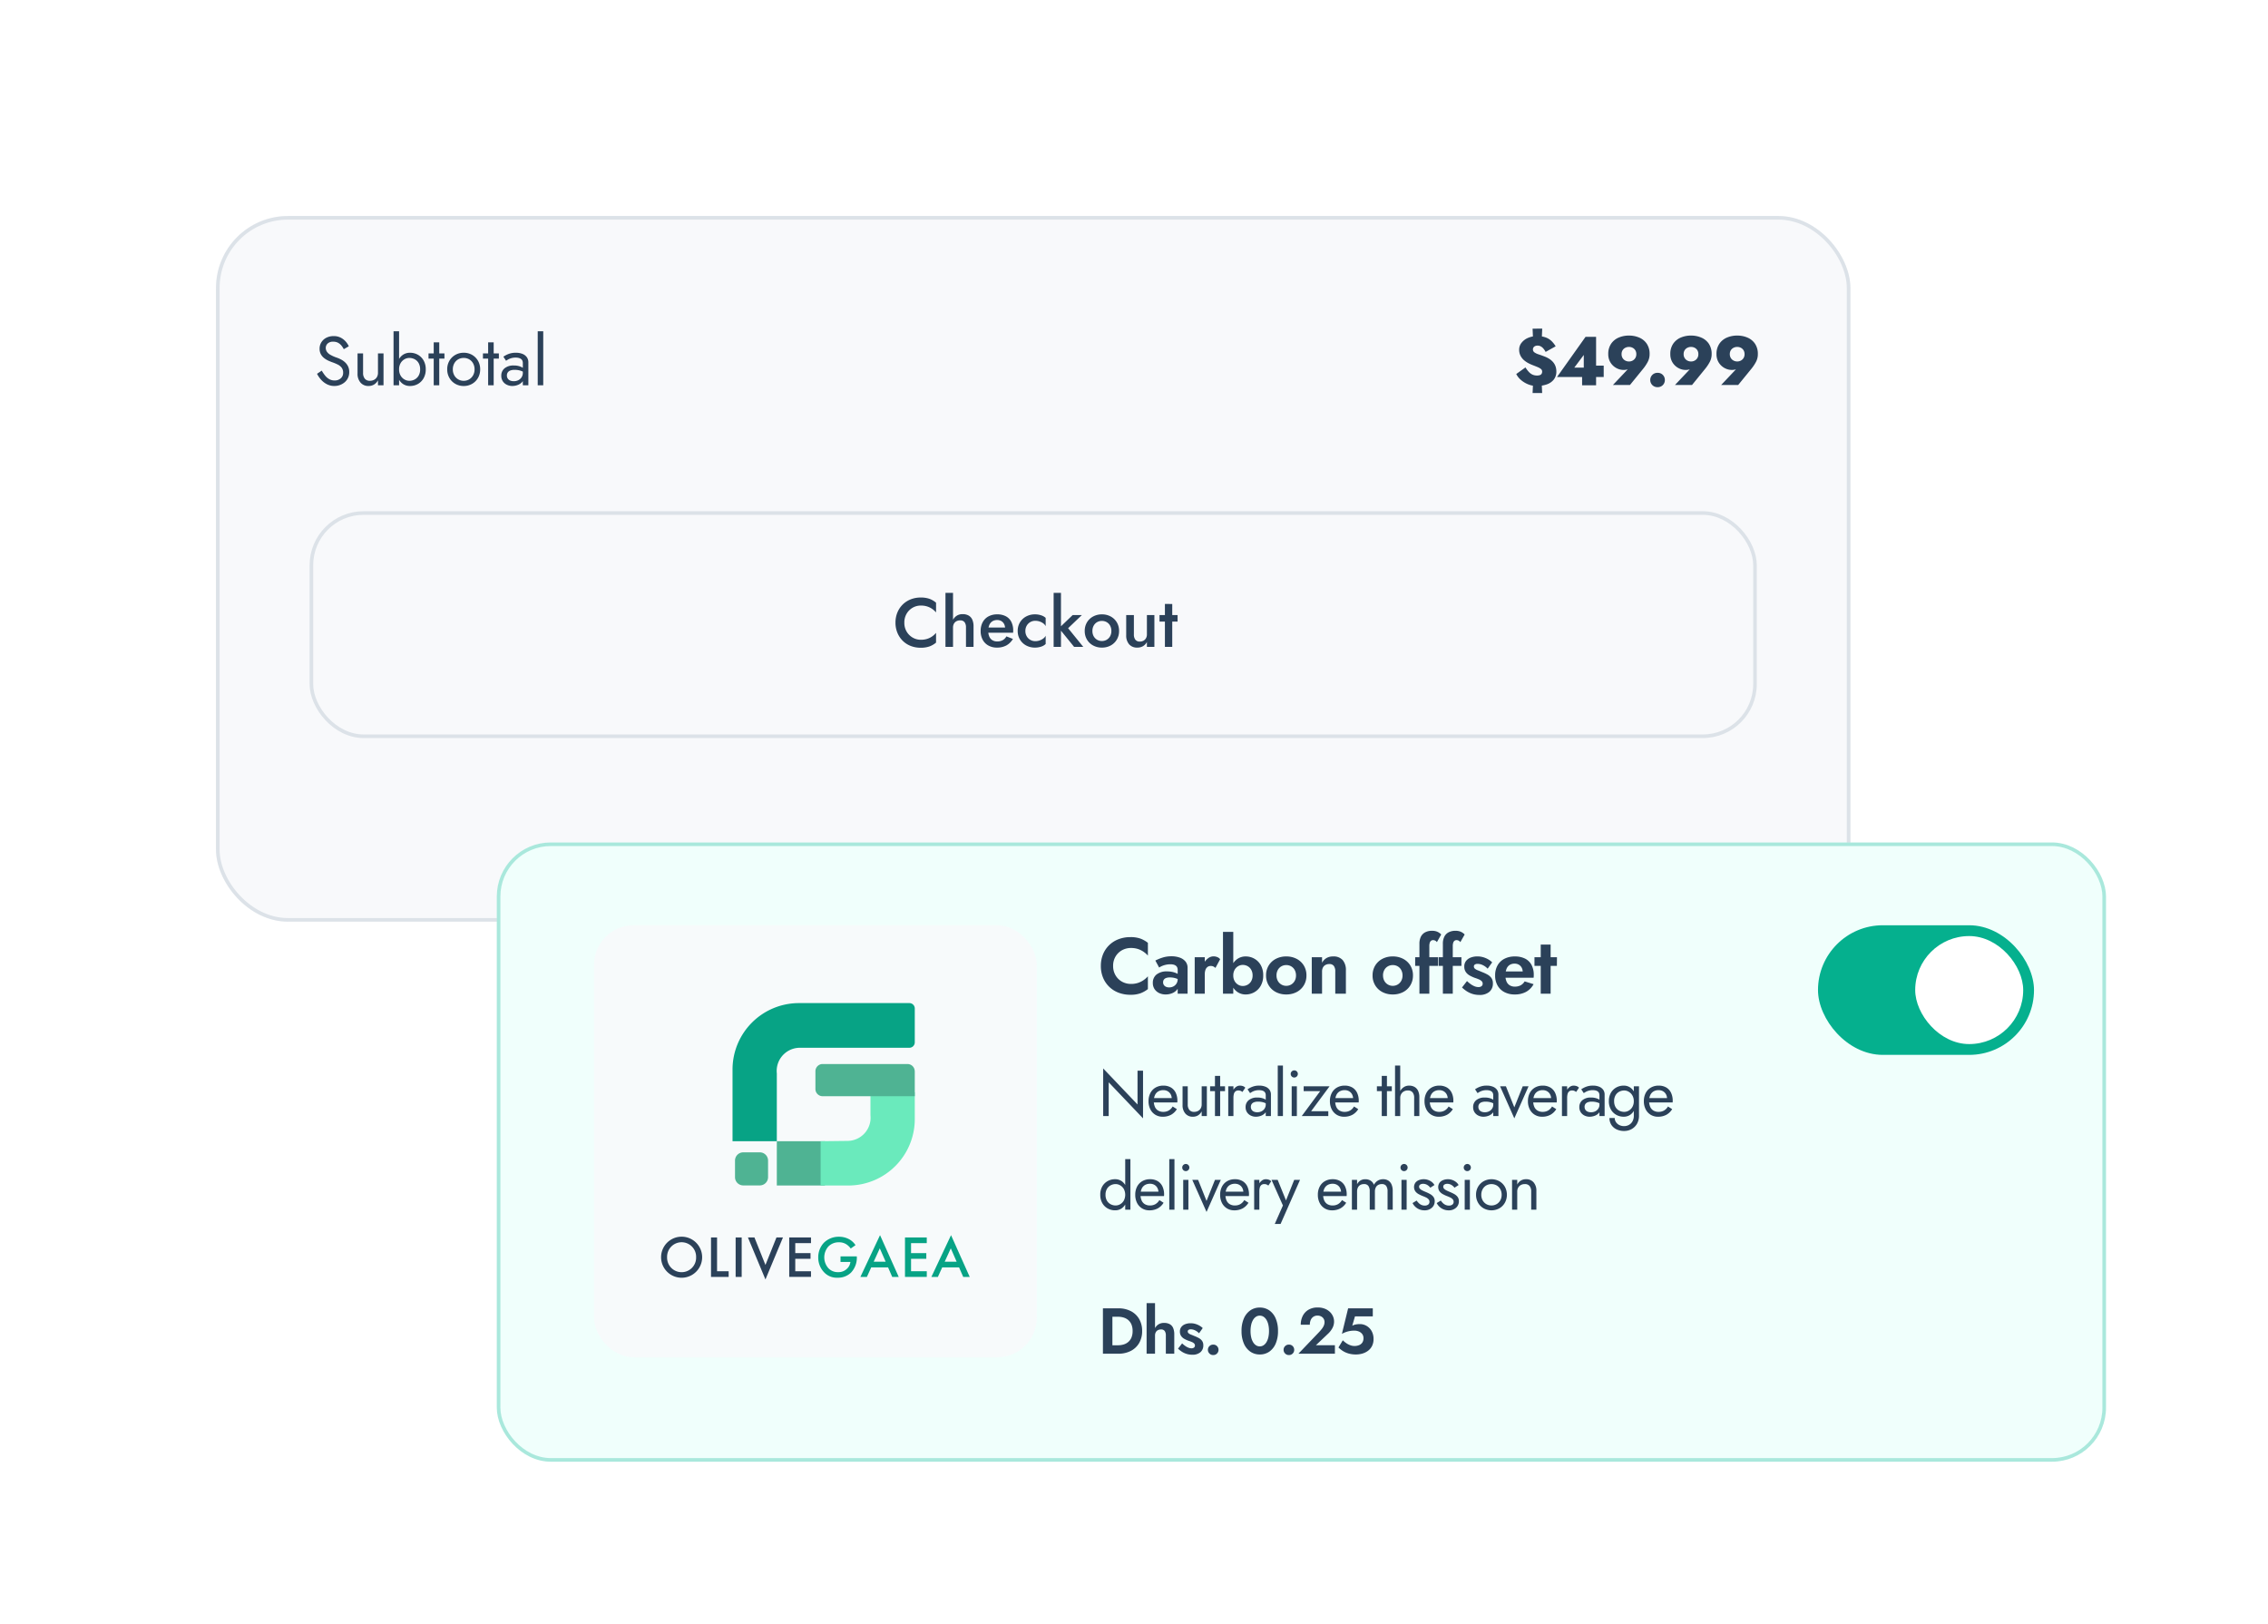 <svg xmlns="http://www.w3.org/2000/svg" xmlns:xlink="http://www.w3.org/1999/xlink" width="630" height="451" viewBox="0 0 630 451">
  <defs>
    <filter id="Rectangle_9713" x="0" y="0" width="574" height="316" filterUnits="userSpaceOnUse">
      <feOffset input="SourceAlpha"/>
      <feGaussianBlur stdDeviation="20" result="blur"/>
      <feFlood flood-color="#61809f" flood-opacity="0.2"/>
      <feComposite operator="in" in2="blur"/>
      <feComposite in="SourceGraphic"/>
    </filter>
    <filter id="Rectangle_10720" x="93" y="189" width="537" height="262" filterUnits="userSpaceOnUse">
      <feOffset dy="3" input="SourceAlpha"/>
      <feGaussianBlur stdDeviation="15" result="blur-2"/>
      <feFlood flood-color="#06b290" flood-opacity="0.149"/>
      <feComposite operator="in" in2="blur-2"/>
      <feComposite in="SourceGraphic"/>
    </filter>
  </defs>
  <g id="img_customer_driven" transform="translate(-73 -1294)">
    <g id="Group_22441" data-name="Group 22441" transform="translate(-50 -29)">
      <g transform="matrix(1, 0, 0, 1, 123, 1323)" filter="url(#Rectangle_9713)">
        <g id="Rectangle_9713-2" data-name="Rectangle 9713" transform="translate(60 60)" fill="#f8f9fb" stroke="#dce2e8" stroke-width="1">
          <rect width="454" height="196" rx="20" stroke="none"/>
          <rect x="0.5" y="0.5" width="453" height="195" rx="19.5" fill="none"/>
        </g>
      </g>
      <g id="Rectangle_10465" data-name="Rectangle 10465" transform="translate(209 1465)" fill="#f8f9fb" stroke="#dce2e8" stroke-width="1">
        <rect width="402" height="63" rx="15" stroke="none"/>
        <rect x="0.5" y="0.5" width="401" height="62" rx="14.5" fill="none"/>
      </g>
      <path id="Path_136453" data-name="Path 136453" d="M-33.907-5.769a4.763,4.763,0,0,1,.644-2.51A4.573,4.573,0,0,1-31.58-9.933a4.537,4.537,0,0,1,2.27-.587,5.679,5.679,0,0,1,1.741.25,5.135,5.135,0,0,1,1.395.683,5.813,5.813,0,0,1,1.077.971v-2.693a5.9,5.9,0,0,0-1.818-1.077,7.205,7.205,0,0,0-2.472-.365,7.388,7.388,0,0,0-2.76.51A6.585,6.585,0,0,0-34.369-10.8,6.649,6.649,0,0,0-35.84-8.587a7.3,7.3,0,0,0-.529,2.818,7.253,7.253,0,0,0,.529,2.8A6.756,6.756,0,0,0-34.369-.749,6.4,6.4,0,0,0-32.147.694a7.513,7.513,0,0,0,2.76.5A7.205,7.205,0,0,0-26.915.828,6.107,6.107,0,0,0-25.1-.23V-2.942a5.482,5.482,0,0,1-1.077.991,5.135,5.135,0,0,1-1.395.683,5.679,5.679,0,0,1-1.741.25,4.48,4.48,0,0,1-2.27-.6,4.649,4.649,0,0,1-1.683-1.664A4.726,4.726,0,0,1-33.907-5.769Zm13.522-8.271h-2.1v15h2.1Zm3.6,9.617V.963h2.1V-4.711a4.569,4.569,0,0,0-.346-1.895A2.44,2.44,0,0,0-16.057-7.75a3.331,3.331,0,0,0-1.673-.385,2.9,2.9,0,0,0-1.7.49A3.152,3.152,0,0,0-20.51-6.317a4.584,4.584,0,0,0-.375,1.895h.5a2.143,2.143,0,0,1,.24-1.039,1.731,1.731,0,0,1,.683-.692,2.076,2.076,0,0,1,1.039-.25,1.483,1.483,0,0,1,1.241.5A2.359,2.359,0,0,1-16.788-4.423Zm8.6,5.578A5.372,5.372,0,0,0-5.555.549a4.814,4.814,0,0,0,1.808-1.8l-1.808-.712A2.662,2.662,0,0,1-6.594-.9a3.087,3.087,0,0,1-1.5.346A2.542,2.542,0,0,1-9.46-.9a2.215,2.215,0,0,1-.856-1.019,3.778,3.778,0,0,1-.279-1.616,3.889,3.889,0,0,1,.3-1.616,2.25,2.25,0,0,1,.846-1A2.454,2.454,0,0,1-8.113-6.5a2.215,2.215,0,0,1,1.144.289A2.031,2.031,0,0,1-6.2-5.4a2.566,2.566,0,0,1,.279,1.231,1.022,1.022,0,0,1-.067.327,2.72,2.72,0,0,1-.125.308l.635-.885H-11.46V-2.98H-3.69q0-.077.01-.25t.01-.327A5.265,5.265,0,0,0-4.19-5.99,3.593,3.593,0,0,0-5.7-7.539a4.95,4.95,0,0,0-2.395-.539,5.019,5.019,0,0,0-2.443.567A3.954,3.954,0,0,0-12.143-5.9a5.019,5.019,0,0,0-.567,2.443,5.047,5.047,0,0,0,.558,2.424A3.97,3.97,0,0,0-10.566.578,4.774,4.774,0,0,0-8.19,1.155ZM-.285-3.461A2.877,2.877,0,0,1,.08-4.923a2.7,2.7,0,0,1,.991-1,2.712,2.712,0,0,1,1.395-.365A3.746,3.746,0,0,1,3.658-6.1a3.631,3.631,0,0,1,1.029.529,2.11,2.11,0,0,1,.664.779V-7.1A3.338,3.338,0,0,0,4.1-7.808a5.328,5.328,0,0,0-1.731-.269,5.039,5.039,0,0,0-2.433.587A4.466,4.466,0,0,0-1.785-5.865a4.518,4.518,0,0,0-.635,2.4,4.531,4.531,0,0,0,.635,2.395A4.443,4.443,0,0,0-.064.569a5.039,5.039,0,0,0,2.433.587A5.328,5.328,0,0,0,4.1.886,3.2,3.2,0,0,0,5.351.155V-2.134a2.2,2.2,0,0,1-.654.76,3.707,3.707,0,0,1-1.01.539,3.616,3.616,0,0,1-1.221.2A2.712,2.712,0,0,1,1.071-1,2.7,2.7,0,0,1,.08-2,2.877,2.877,0,0,1-.285-3.461ZM7.563-14.04v15H9.6v-15Zm5.289,6.155L9.044-4.23,13.256.963H15.8L11.583-4.23,15.41-7.885ZM16.2-3.461a4.585,4.585,0,0,0,.625,2.395A4.374,4.374,0,0,0,18.536.569a5.039,5.039,0,0,0,2.433.587A5.024,5.024,0,0,0,23.412.569a4.392,4.392,0,0,0,1.7-1.635,4.585,4.585,0,0,0,.625-2.395,4.571,4.571,0,0,0-.625-2.4,4.414,4.414,0,0,0-1.7-1.625,5.024,5.024,0,0,0-2.443-.587,5.039,5.039,0,0,0-2.433.587,4.4,4.4,0,0,0-1.712,1.625A4.571,4.571,0,0,0,16.2-3.461Zm2.135,0a3,3,0,0,1,.346-1.462,2.481,2.481,0,0,1,.942-.981,2.632,2.632,0,0,1,1.346-.346,2.632,2.632,0,0,1,1.346.346,2.481,2.481,0,0,1,.942.981A3,3,0,0,1,23.6-3.461a2.949,2.949,0,0,1-.346,1.452,2.568,2.568,0,0,1-.942.981,2.577,2.577,0,0,1-1.346.356,2.577,2.577,0,0,1-1.346-.356,2.568,2.568,0,0,1-.942-.981A2.949,2.949,0,0,1,18.334-3.461ZM29.855-2.5V-7.885H27.72v5.616a3.693,3.693,0,0,0,.8,2.5,2.85,2.85,0,0,0,2.279.923A3.051,3.051,0,0,0,32.385.761,2.987,2.987,0,0,0,33.472-.4V.963h2.077V-7.885H33.472V-2.5a2.076,2.076,0,0,1-.25,1.039,1.8,1.8,0,0,1-.692.692,2.036,2.036,0,0,1-1.019.25,1.485,1.485,0,0,1-1.25-.519A2.332,2.332,0,0,1,29.855-2.5Zm7.117-5.386v1.827h5.02V-7.885Zm1.5-3.078V.963h2.039V-10.962Z" transform="translate(408.114 1501.719)" fill="#2b4159"/>
      <g id="Group_22465" data-name="Group 22465" transform="translate(211.065 1414.284)">
        <path id="Path_136451" data-name="Path 136451" d="M-28.428-3.115l-1.308.885A7.477,7.477,0,0,0-28.592-.566,5.554,5.554,0,0,0-26.957.684a4.436,4.436,0,0,0,2.029.471A4.5,4.5,0,0,0-23.379.886,4.285,4.285,0,0,0-22.052.117,3.588,3.588,0,0,0-21.129-1.1a3.688,3.688,0,0,0,.337-1.6,3.557,3.557,0,0,0-.327-1.587,3.837,3.837,0,0,0-.837-1.135,5.009,5.009,0,0,0-1.106-.779,9.334,9.334,0,0,0-1.135-.5,9.867,9.867,0,0,1-1.856-.817,2.814,2.814,0,0,1-.971-.885,1.934,1.934,0,0,1-.289-1.029,1.681,1.681,0,0,1,.5-1.183,2.11,2.11,0,0,1,1.6-.529,2.694,2.694,0,0,1,1.337.308,3.168,3.168,0,0,1,.933.789,5.54,5.54,0,0,1,.635.981l1.4-.808a5.439,5.439,0,0,0-.9-1.356,4.693,4.693,0,0,0-1.395-1.058,4.188,4.188,0,0,0-1.914-.414,4.377,4.377,0,0,0-2.02.452A3.469,3.469,0,0,0-28.524-11a3.269,3.269,0,0,0-.5,1.789,3.145,3.145,0,0,0,.356,1.558,3.5,3.5,0,0,0,.914,1.068,5.85,5.85,0,0,0,1.173.712q.616.279,1.116.452a12.977,12.977,0,0,1,1.452.606,3.15,3.15,0,0,1,1.106.875A2.272,2.272,0,0,1-22.485-2.5a1.965,1.965,0,0,1-.654,1.52,2.47,2.47,0,0,1-1.731.6A2.963,2.963,0,0,1-26.312-.73a3.932,3.932,0,0,1-1.144-.962A10.026,10.026,0,0,1-28.428-3.115Zm11.483.616V-7.885h-1.539v5.578a3.683,3.683,0,0,0,.827,2.52,2.8,2.8,0,0,0,2.212.942A2.923,2.923,0,0,0-13.906.761a3.12,3.12,0,0,0,1.1-1.183V.963h1.539V-7.885H-12.81V-2.5a2.33,2.33,0,0,1-.279,1.154,1.962,1.962,0,0,1-.789.779,2.425,2.425,0,0,1-1.183.279,1.724,1.724,0,0,1-1.4-.577A2.486,2.486,0,0,1-16.945-2.5Zm10-11.541H-8.482v15h1.539ZM.462-3.461a4.849,4.849,0,0,0-.6-2.472A4.19,4.19,0,0,0-1.721-7.519a4.41,4.41,0,0,0-2.2-.558,3.4,3.4,0,0,0-1.933.558A3.7,3.7,0,0,0-7.164-5.933a5.9,5.9,0,0,0-.471,2.472A5.919,5.919,0,0,0-7.164-1,3.7,3.7,0,0,0-5.856.6a3.4,3.4,0,0,0,1.933.558A4.41,4.41,0,0,0-1.721.6,4.172,4.172,0,0,0-.134-1,4.862,4.862,0,0,0,.462-3.461Zm-1.558,0A3.392,3.392,0,0,1-1.509-1.73a2.765,2.765,0,0,1-1.1,1.077,3.149,3.149,0,0,1-1.51.365A2.693,2.693,0,0,1-5.443-.653,2.893,2.893,0,0,1-6.52-1.73a3.331,3.331,0,0,1-.423-1.731A3.331,3.331,0,0,1-6.52-5.192,2.893,2.893,0,0,1-5.443-6.269a2.693,2.693,0,0,1,1.327-.365,3.149,3.149,0,0,1,1.51.365,2.765,2.765,0,0,1,1.1,1.077A3.392,3.392,0,0,1-1.1-3.461ZM1.232-7.885v1.443H5.656V-7.885Zm1.443-3.078V.963H4.213V-10.962Zm3.751,7.5a4.66,4.66,0,0,0,.606,2.375A4.4,4.4,0,0,0,8.675.559a4.59,4.59,0,0,0,2.327.6,4.575,4.575,0,0,0,2.337-.6,4.423,4.423,0,0,0,1.635-1.645,4.66,4.66,0,0,0,.606-2.375,4.646,4.646,0,0,0-.606-2.385A4.444,4.444,0,0,0,13.34-7.481,4.575,4.575,0,0,0,11-8.077a4.59,4.59,0,0,0-2.327.6A4.422,4.422,0,0,0,7.031-5.846,4.646,4.646,0,0,0,6.425-3.461Zm1.558,0a3.372,3.372,0,0,1,.394-1.645A2.889,2.889,0,0,1,9.454-6.231,2.983,2.983,0,0,1,11-6.635a2.983,2.983,0,0,1,1.548.4,2.889,2.889,0,0,1,1.077,1.125,3.372,3.372,0,0,1,.394,1.645,3.317,3.317,0,0,1-.394,1.635A2.978,2.978,0,0,1,12.551-.7,2.93,2.93,0,0,1,11-.287,2.93,2.93,0,0,1,9.454-.7,2.978,2.978,0,0,1,8.377-1.826,3.317,3.317,0,0,1,7.983-3.461ZM16.35-7.885v1.443h4.424V-7.885Zm1.443-3.078V.963h1.539V-10.962Zm5.213,9.194a1.456,1.456,0,0,1,.231-.827,1.488,1.488,0,0,1,.7-.539,3.273,3.273,0,0,1,1.221-.192,5.543,5.543,0,0,1,1.52.2,4.73,4.73,0,0,1,1.385.664v-.9a2.722,2.722,0,0,0-.519-.452,3.945,3.945,0,0,0-1.029-.5,5,5,0,0,0-1.606-.221,3.808,3.808,0,0,0-2.549.779,2.582,2.582,0,0,0-.914,2.068A2.711,2.711,0,0,0,21.87-.153,2.759,2.759,0,0,0,23,.819a3.447,3.447,0,0,0,1.51.337A4.283,4.283,0,0,0,25.977.886a3.1,3.1,0,0,0,1.25-.827,2,2,0,0,0,.51-1.4L27.429-2.5a2.226,2.226,0,0,1-.337,1.221,2.271,2.271,0,0,1-.9.817,2.782,2.782,0,0,1-1.279.289,2.527,2.527,0,0,1-.991-.183A1.464,1.464,0,0,1,23.245-.9,1.539,1.539,0,0,1,23.005-1.768Zm-.231-4.078q.212-.154.577-.365a4.046,4.046,0,0,1,.894-.365,4.23,4.23,0,0,1,1.183-.154,3.727,3.727,0,0,1,.769.077,1.988,1.988,0,0,1,.644.25,1.181,1.181,0,0,1,.433.471,1.651,1.651,0,0,1,.154.76V.963h1.539V-5.384a2.422,2.422,0,0,0-.433-1.462,2.722,2.722,0,0,0-1.212-.914,4.8,4.8,0,0,0-1.818-.317,5.457,5.457,0,0,0-2.106.365,6.835,6.835,0,0,0-1.375.731Zm8.79-8.194v15H33.1v-15Z" transform="translate(29.736 14.771)" fill="#2b4159"/>
        <path id="Path_137878" data-name="Path 137878" d="M4.917-11.452,5.071-7.8H7.437l.154-3.655ZM5.071,3.012,4.917,6.436H7.572L7.418,3.012Zm3.462-8,2.789-1.558a7.184,7.184,0,0,0-1.077-1.394A4.7,4.7,0,0,0,8.639-8.98a6.569,6.569,0,0,0-2.452-.394,6.16,6.16,0,0,0-2.606.519A4.5,4.5,0,0,0,1.821-7.49a3.012,3.012,0,0,0-.635,1.847,3.669,3.669,0,0,0,.385,1.731,4.114,4.114,0,0,0,.971,1.231,6.407,6.407,0,0,0,1.221.827A11.676,11.676,0,0,0,4.9-1.335q.808.308,1.4.558a3.737,3.737,0,0,1,.933.529.893.893,0,0,1,.337.721,1.154,1.154,0,0,1-.154.616.885.885,0,0,1-.471.365,2.431,2.431,0,0,1-.817.115,2.942,2.942,0,0,1-1.212-.24A3.278,3.278,0,0,1,3.9.589,7.784,7.784,0,0,1,2.936-.681L.378,1.147A5.129,5.129,0,0,0,1.657,2.782,7.156,7.156,0,0,0,3.648,4a6.158,6.158,0,0,0,2.385.471,8.2,8.2,0,0,0,2.885-.462,4.182,4.182,0,0,0,1.914-1.356A3.492,3.492,0,0,0,11.515.473a4.254,4.254,0,0,0-.26-1.539,3.668,3.668,0,0,0-.731-1.183,5.047,5.047,0,0,0-1.087-.885,7.46,7.46,0,0,0-1.366-.644q-.808-.308-1.51-.539a4.092,4.092,0,0,1-1.125-.539.971.971,0,0,1-.423-.827A1.012,1.012,0,0,1,5.148-6.2a1.036,1.036,0,0,1,.423-.385,1.591,1.591,0,0,1,.75-.154,1.81,1.81,0,0,1,.837.2,2.529,2.529,0,0,1,.741.6A4.728,4.728,0,0,1,8.533-4.989Zm3.174,6.963H24.671V-1.181H21.921l-.327.558H16.5l2.635-3.52V.685L18.67.9V4.282h3.885V-9.182H19.632ZM33.731-4.374a2.047,2.047,0,0,1-.269,1.068,1.947,1.947,0,0,1-.731.712,2.082,2.082,0,0,1-1.039.26,2.136,2.136,0,0,1-1.048-.26,1.928,1.928,0,0,1-.741-.712,2.047,2.047,0,0,1-.269-1.068A2,2,0,0,1,29.9-5.432a1.881,1.881,0,0,1,.741-.692,2.2,2.2,0,0,1,1.048-.25,2.145,2.145,0,0,1,1.039.25,1.9,1.9,0,0,1,.731.692A2,2,0,0,1,33.731-4.374ZM31.961,4.2,35.654-.334A11.715,11.715,0,0,0,36.9-2.219a4.532,4.532,0,0,0,.519-2.154,5,5,0,0,0-.779-2.876,4.758,4.758,0,0,0-2.087-1.712,7.124,7.124,0,0,0-2.866-.567,7.1,7.1,0,0,0-2.876.567,4.831,4.831,0,0,0-2.087,1.712,4.953,4.953,0,0,0-.789,2.876,4.386,4.386,0,0,0,.375,1.866,4.25,4.25,0,0,0,1,1.375,4.4,4.4,0,0,0,1.366.856,4.03,4.03,0,0,0,1.471.289,3.778,3.778,0,0,0,1.241-.173,3.323,3.323,0,0,0,1.068-.692l-.827.4L27.229,4.2ZM37.6,2.82A1.972,1.972,0,0,0,39.636,4.8,1.925,1.925,0,0,0,41.1,4.214a1.955,1.955,0,0,0,.558-1.395A1.978,1.978,0,0,0,41.1,1.406,1.925,1.925,0,0,0,39.636.82a1.972,1.972,0,0,0-2.039,2ZM50.965-4.374A2.047,2.047,0,0,1,50.7-3.306a1.947,1.947,0,0,1-.731.712,2.082,2.082,0,0,1-1.039.26,2.136,2.136,0,0,1-1.048-.26,1.928,1.928,0,0,1-.741-.712,2.047,2.047,0,0,1-.269-1.068,2,2,0,0,1,.269-1.058,1.88,1.88,0,0,1,.741-.692,2.2,2.2,0,0,1,1.048-.25,2.145,2.145,0,0,1,1.039.25,1.9,1.9,0,0,1,.731.692A2,2,0,0,1,50.965-4.374ZM49.2,4.2,52.888-.334a11.714,11.714,0,0,0,1.25-1.885,4.532,4.532,0,0,0,.519-2.154,5,5,0,0,0-.779-2.876,4.758,4.758,0,0,0-2.087-1.712,7.124,7.124,0,0,0-2.866-.567,7.1,7.1,0,0,0-2.876.567,4.831,4.831,0,0,0-2.087,1.712,4.953,4.953,0,0,0-.789,2.876,4.386,4.386,0,0,0,.375,1.866,4.25,4.25,0,0,0,1,1.375,4.4,4.4,0,0,0,1.366.856,4.03,4.03,0,0,0,1.471.289,3.778,3.778,0,0,0,1.241-.173A3.322,3.322,0,0,0,49.7-.854l-.827.4L44.463,4.2Zm14.6-8.579a2.047,2.047,0,0,1-.269,1.068,1.947,1.947,0,0,1-.731.712,2.082,2.082,0,0,1-1.039.26,2.136,2.136,0,0,1-1.048-.26,1.928,1.928,0,0,1-.741-.712A2.047,2.047,0,0,1,59.7-4.374a2,2,0,0,1,.269-1.058,1.88,1.88,0,0,1,.741-.692,2.2,2.2,0,0,1,1.048-.25,2.145,2.145,0,0,1,1.039.25,1.9,1.9,0,0,1,.731.692A2,2,0,0,1,63.794-4.374ZM62.025,4.2,65.718-.334a11.714,11.714,0,0,0,1.25-1.885,4.532,4.532,0,0,0,.519-2.154,5,5,0,0,0-.779-2.876,4.758,4.758,0,0,0-2.087-1.712,7.124,7.124,0,0,0-2.866-.567,7.1,7.1,0,0,0-2.876.567,4.831,4.831,0,0,0-2.087,1.712A4.953,4.953,0,0,0,56-4.374a4.386,4.386,0,0,0,.375,1.866,4.25,4.25,0,0,0,1,1.375,4.4,4.4,0,0,0,1.366.856,4.03,4.03,0,0,0,1.471.289,3.778,3.778,0,0,0,1.241-.173,3.322,3.322,0,0,0,1.068-.692l-.827.4L57.293,4.2Z" transform="translate(332.738 11.452)" fill="#2b4159"/>
      </g>
    </g>
    <g id="Group_22947" data-name="Group 22947" transform="translate(839 303)">
      <g transform="matrix(1, 0, 0, 1, -766, 991)" filter="url(#Rectangle_10720)">
        <g id="Rectangle_10720-2" data-name="Rectangle 10720" transform="translate(138 231)" fill="#f0fffc" stroke="rgba(6,178,144,0.3)" stroke-width="1">
          <rect width="447" height="172" rx="15" stroke="none"/>
          <rect x="0.5" y="0.5" width="446" height="171" rx="14.5" fill="none"/>
        </g>
      </g>
      <g id="Group_22951" data-name="Group 22951">
        <path id="Path_138144" data-name="Path 138144" d="M4.2-7.7A4.964,4.964,0,0,1,4.9-10.362,4.766,4.766,0,0,1,6.71-12.089a5.064,5.064,0,0,1,2.442-.6,6.182,6.182,0,0,1,1.958.286,6.009,6.009,0,0,1,1.551.77,6.75,6.75,0,0,1,1.2,1.056v-3.542A7.633,7.633,0,0,0,11.8-15.29,8.05,8.05,0,0,0,9-15.708a9.132,9.132,0,0,0-3.267.572,7.57,7.57,0,0,0-2.618,1.65A7.484,7.484,0,0,0,1.4-10.945,8.414,8.414,0,0,0,.792-7.7,8.414,8.414,0,0,0,1.4-4.455,7.484,7.484,0,0,0,3.113-1.914,7.57,7.57,0,0,0,5.731-.264,9.132,9.132,0,0,0,9,.308,8.05,8.05,0,0,0,11.8-.11,7.633,7.633,0,0,0,13.86-1.276V-4.818a6.75,6.75,0,0,1-1.2,1.056,6.009,6.009,0,0,1-1.551.77,6.182,6.182,0,0,1-1.958.286A5.064,5.064,0,0,1,6.71-3.311,4.741,4.741,0,0,1,4.9-5.049,4.979,4.979,0,0,1,4.2-7.7ZM18.084-3.146a1.3,1.3,0,0,1,.2-.737,1.273,1.273,0,0,1,.616-.462,2.974,2.974,0,0,1,1.078-.165,5.394,5.394,0,0,1,1.551.22,4.267,4.267,0,0,1,1.331.66V-4.95a2.646,2.646,0,0,0-.726-.55,5.361,5.361,0,0,0-1.243-.484,6.6,6.6,0,0,0-1.7-.2,4.462,4.462,0,0,0-2.926.858,2.87,2.87,0,0,0-1.034,2.332,3,3,0,0,0,.495,1.749A3.168,3.168,0,0,0,17.028-.154a4.164,4.164,0,0,0,1.76.374,4.836,4.836,0,0,0,1.771-.33,3.3,3.3,0,0,0,1.386-.99,2.49,2.49,0,0,0,.539-1.628l-.352-1.32a2.262,2.262,0,0,1-.33,1.243,2.223,2.223,0,0,1-.858.792,2.533,2.533,0,0,1-1.188.275,2.128,2.128,0,0,1-.847-.165,1.371,1.371,0,0,1-.6-.484A1.3,1.3,0,0,1,18.084-3.146Zm-1.1-4.114a5.052,5.052,0,0,1,.682-.374,5.658,5.658,0,0,1,1.1-.374,5.7,5.7,0,0,1,1.342-.154,3.657,3.657,0,0,1,.836.088,1.8,1.8,0,0,1,.649.286A1.206,1.206,0,0,1,22-7.293a1.753,1.753,0,0,1,.132.715V0h2.75V-7.172a2.711,2.711,0,0,0-.572-1.749,3.544,3.544,0,0,0-1.584-1.089,6.636,6.636,0,0,0-2.31-.374A7.969,7.969,0,0,0,17.864-10a13.231,13.231,0,0,0-1.936.8Zm12.672-2.86H26.862V0h2.794Zm2.97,2.97,1.3-2.42a1.878,1.878,0,0,0-.8-.594,2.788,2.788,0,0,0-1.045-.2,2.54,2.54,0,0,0-1.54.561,4.1,4.1,0,0,0-1.21,1.5,4.781,4.781,0,0,0-.462,2.145l.792.792a3.666,3.666,0,0,1,.187-1.243,1.713,1.713,0,0,1,.561-.8,1.441,1.441,0,0,1,.9-.286,1.693,1.693,0,0,1,.737.143A2.4,2.4,0,0,1,32.626-7.15Zm4.95-10.01h-2.86V0h2.86Zm8.316,12.1a5.64,5.64,0,0,0-.682-2.871,4.678,4.678,0,0,0-1.793-1.793,4.845,4.845,0,0,0-2.387-.616A4,4,0,0,0,38.8-9.7a4.4,4.4,0,0,0-1.551,1.815,6.415,6.415,0,0,0-.572,2.827,6.432,6.432,0,0,0,.572,2.816A4.386,4.386,0,0,0,38.8-.418,4,4,0,0,0,41.03.22,4.845,4.845,0,0,0,43.417-.4,4.659,4.659,0,0,0,45.21-2.2,5.654,5.654,0,0,0,45.892-5.06Zm-2.948,0A3.117,3.117,0,0,1,42.57-3.5a2.6,2.6,0,0,1-1,1.012,2.761,2.761,0,0,1-1.375.352,2.5,2.5,0,0,1-1.243-.341,2.649,2.649,0,0,1-.99-1,3.091,3.091,0,0,1-.385-1.584,3.091,3.091,0,0,1,.385-1.584,2.649,2.649,0,0,1,.99-1,2.5,2.5,0,0,1,1.243-.341,2.761,2.761,0,0,1,1.375.352,2.6,2.6,0,0,1,1,1.012A3.117,3.117,0,0,1,42.944-5.06Zm3.74,0A5.165,5.165,0,0,0,47.421-2.3a5.042,5.042,0,0,0,2,1.859,6.114,6.114,0,0,0,2.871.66,6.114,6.114,0,0,0,2.871-.66,5.042,5.042,0,0,0,2-1.859A5.165,5.165,0,0,0,57.9-5.06a5.15,5.15,0,0,0-.737-2.772,5.068,5.068,0,0,0-2-1.848,6.114,6.114,0,0,0-2.871-.66,6.114,6.114,0,0,0-2.871.66,5.068,5.068,0,0,0-2,1.848A5.15,5.15,0,0,0,46.684-5.06Zm2.9,0a3.1,3.1,0,0,1,.363-1.518A2.552,2.552,0,0,1,50.93-7.59a2.7,2.7,0,0,1,1.364-.352,2.7,2.7,0,0,1,1.364.352,2.552,2.552,0,0,1,.979,1.012A3.1,3.1,0,0,1,55-5.06a3.036,3.036,0,0,1-.363,1.507,2.651,2.651,0,0,1-.979,1.012,2.637,2.637,0,0,1-1.364.363,2.637,2.637,0,0,1-1.364-.363,2.651,2.651,0,0,1-.979-1.012A3.036,3.036,0,0,1,49.588-5.06Zm16.324-1.1V0H68.86V-6.468a4.232,4.232,0,0,0-.88-2.849A3.349,3.349,0,0,0,65.3-10.34a3.535,3.535,0,0,0-1.837.451A3.3,3.3,0,0,0,62.238-8.58v-1.54h-2.86V0h2.86V-6.16a2.341,2.341,0,0,1,.242-1.1,1.7,1.7,0,0,1,.7-.715,2.163,2.163,0,0,1,1.056-.253,1.491,1.491,0,0,1,1.276.528A2.539,2.539,0,0,1,65.912-6.16Zm10.362,1.1A5.165,5.165,0,0,0,77.011-2.3a5.042,5.042,0,0,0,2,1.859,6.114,6.114,0,0,0,2.871.66,6.114,6.114,0,0,0,2.871-.66,5.042,5.042,0,0,0,2-1.859,5.165,5.165,0,0,0,.737-2.761,5.15,5.15,0,0,0-.737-2.772,5.068,5.068,0,0,0-2-1.848,6.114,6.114,0,0,0-2.871-.66,6.114,6.114,0,0,0-2.871.66,5.068,5.068,0,0,0-2,1.848A5.15,5.15,0,0,0,76.274-5.06Zm2.9,0a3.1,3.1,0,0,1,.363-1.518A2.552,2.552,0,0,1,80.52-7.59a2.7,2.7,0,0,1,1.364-.352,2.7,2.7,0,0,1,1.364.352,2.552,2.552,0,0,1,.979,1.012A3.1,3.1,0,0,1,84.59-5.06a3.036,3.036,0,0,1-.363,1.507,2.651,2.651,0,0,1-.979,1.012,2.637,2.637,0,0,1-1.364.363,2.637,2.637,0,0,1-1.364-.363,2.651,2.651,0,0,1-.979-1.012A3.036,3.036,0,0,1,79.178-5.06Zm8.932-5.06v2.4h6.336v-2.4Zm6.028-4.18,1.21-2.134a3.285,3.285,0,0,0-.539-.462,3.206,3.206,0,0,0-.825-.407,3.633,3.633,0,0,0-1.166-.165,4.018,4.018,0,0,0-1.936.429,2.769,2.769,0,0,0-1.188,1.221,4.352,4.352,0,0,0-.4,1.958V0h2.75V-13.222a2.88,2.88,0,0,1,.132-.946,1.078,1.078,0,0,1,.363-.539.94.94,0,0,1,.561-.165,1.332,1.332,0,0,1,.539.121A1.188,1.188,0,0,1,94.138-14.3Zm.484,4.18v2.4h6.336v-2.4Zm6.028-4.18,1.21-2.134a3.285,3.285,0,0,0-.539-.462,3.206,3.206,0,0,0-.825-.407,3.633,3.633,0,0,0-1.166-.165,4.018,4.018,0,0,0-1.936.429,2.769,2.769,0,0,0-1.188,1.221,4.352,4.352,0,0,0-.4,1.958V0h2.75V-13.222a2.88,2.88,0,0,1,.132-.946,1.078,1.078,0,0,1,.363-.539.94.94,0,0,1,.561-.165,1.332,1.332,0,0,1,.539.121A1.188,1.188,0,0,1,100.65-14.3ZM102.5-3.5l-1.386,1.782A9.069,9.069,0,0,0,102.4-.693a6.486,6.486,0,0,0,1.606.759,6.417,6.417,0,0,0,1.969.286A4.063,4.063,0,0,0,108.7-.5a2.945,2.945,0,0,0,.99-2.365,2.476,2.476,0,0,0-.418-1.5,3.385,3.385,0,0,0-1.111-.957,11.424,11.424,0,0,0-1.507-.693q-.66-.286-1.177-.484a2.475,2.475,0,0,1-.792-.451.772.772,0,0,1-.275-.583.633.633,0,0,1,.275-.561,1.335,1.335,0,0,1,.759-.187,3.346,3.346,0,0,1,1.485.374,4.438,4.438,0,0,1,1.309.968l1.254-1.76a5.241,5.241,0,0,0-1.122-.847,6.5,6.5,0,0,0-1.386-.583,5.667,5.667,0,0,0-1.606-.22,5.057,5.057,0,0,0-1.837.319,2.956,2.956,0,0,0-1.309.946,2.427,2.427,0,0,0-.484,1.529A2.619,2.619,0,0,0,102.179-6a3.217,3.217,0,0,0,1.089.968,10.416,10.416,0,0,0,1.364.627,11.9,11.9,0,0,1,1.232.462,2.263,2.263,0,0,1,.737.495.955.955,0,0,1,.253.671.849.849,0,0,1-.308.693,1.353,1.353,0,0,1-.88.253A2.8,2.8,0,0,1,104.731-2a4.9,4.9,0,0,1-1.045-.539A9.3,9.3,0,0,1,102.5-3.5ZM115.764.22A6.45,6.45,0,0,0,118.9-.5,5.289,5.289,0,0,0,121-2.64l-2.486-.77A2.925,2.925,0,0,1,117.4-2.321a3.355,3.355,0,0,1-1.617.363,2.629,2.629,0,0,1-1.43-.374,2.281,2.281,0,0,1-.891-1.078,4.414,4.414,0,0,1-.3-1.716,4.9,4.9,0,0,1,.319-1.771,2.279,2.279,0,0,1,.858-1.078,2.521,2.521,0,0,1,1.4-.363,2.24,2.24,0,0,1,1.188.308,2.091,2.091,0,0,1,.781.836,2.733,2.733,0,0,1,.275,1.276,1.267,1.267,0,0,1-.077.385,1.548,1.548,0,0,1-.165.363l.77-1.012h-6.578v1.76H121a3.213,3.213,0,0,0,.033-.352q.011-.22.011-.418a5.842,5.842,0,0,0-.616-2.783,4.116,4.116,0,0,0-1.793-1.76,6.17,6.17,0,0,0-2.849-.6,6.148,6.148,0,0,0-2.9.649,4.616,4.616,0,0,0-1.9,1.826,5.572,5.572,0,0,0-.671,2.805,5.526,5.526,0,0,0,.671,2.783,4.688,4.688,0,0,0,1.9,1.837A6.014,6.014,0,0,0,115.764.22Zm5.478-10.34v2.4h6.226l.022-2.4Zm1.738-3.52V0h2.75V-13.64Z" transform="translate(-461 1267)" fill="#2b4159"/>
        <path id="Path_138142" data-name="Path 138142" d="M1.368-12.6V0H4V-12.6ZM5.652,0A7.4,7.4,0,0,0,9.117-.774,5.647,5.647,0,0,0,11.43-2.961,6.487,6.487,0,0,0,12.258-6.3a6.487,6.487,0,0,0-.828-3.339,5.647,5.647,0,0,0-2.313-2.187A7.4,7.4,0,0,0,5.652-12.6H3.024v2.34H5.562a5.342,5.342,0,0,1,1.566.225,3.5,3.5,0,0,1,1.3.711A3.31,3.31,0,0,1,9.3-8.091,4.6,4.6,0,0,1,9.612-6.3,4.6,4.6,0,0,1,9.3-4.509a3.31,3.31,0,0,1-.873,1.233,3.5,3.5,0,0,1-1.3.711,5.342,5.342,0,0,1-1.566.225H3.024V0ZM15.84-14.04H13.5V0h2.34Zm3.006,9V0h2.34V-5.382a4.391,4.391,0,0,0-.306-1.737,2.189,2.189,0,0,0-.936-1.071,3.2,3.2,0,0,0-1.6-.36,2.778,2.778,0,0,0-1.638.468,2.854,2.854,0,0,0-1,1.26,4.557,4.557,0,0,0-.333,1.782h.468a1.916,1.916,0,0,1,.2-.9,1.389,1.389,0,0,1,.576-.585,1.769,1.769,0,0,1,.864-.207,1.216,1.216,0,0,1,1.053.432A2.122,2.122,0,0,1,18.846-5.04Zm4.518,2.178L22.23-1.4a7.421,7.421,0,0,0,1.053.837A5.307,5.307,0,0,0,24.6.054a5.251,5.251,0,0,0,1.611.234A3.324,3.324,0,0,0,28.44-.405a2.409,2.409,0,0,0,.81-1.935,2.026,2.026,0,0,0-.342-1.224A2.769,2.769,0,0,0,28-4.347a9.347,9.347,0,0,0-1.233-.567q-.54-.234-.963-.4a2.025,2.025,0,0,1-.648-.369.632.632,0,0,1-.225-.477.518.518,0,0,1,.225-.459,1.093,1.093,0,0,1,.621-.153,2.737,2.737,0,0,1,1.215.306,3.631,3.631,0,0,1,1.071.792l1.026-1.44A4.288,4.288,0,0,0,28.17-7.8a5.318,5.318,0,0,0-1.134-.477,4.637,4.637,0,0,0-1.314-.18,4.137,4.137,0,0,0-1.5.261,2.419,2.419,0,0,0-1.071.774,1.986,1.986,0,0,0-.4,1.251A2.143,2.143,0,0,0,23.1-4.905a2.632,2.632,0,0,0,.891.792A8.522,8.522,0,0,0,25.11-3.6a9.739,9.739,0,0,1,1.008.378,1.851,1.851,0,0,1,.6.4.781.781,0,0,1,.207.549.694.694,0,0,1-.252.567,1.107,1.107,0,0,1-.72.207,2.287,2.287,0,0,1-.765-.144,4.013,4.013,0,0,1-.855-.441A7.611,7.611,0,0,1,23.364-2.862Zm7.164,1.8a1.4,1.4,0,0,0,.423,1.008A1.414,1.414,0,0,0,32,.378a1.406,1.406,0,0,0,1.062-.432,1.411,1.411,0,0,0,.414-1.008A1.423,1.423,0,0,0,33.066-2.1,1.422,1.422,0,0,0,32-2.52a1.429,1.429,0,0,0-1.053.423A1.408,1.408,0,0,0,30.528-1.062ZM42.372-6.3a7.763,7.763,0,0,1,.18-1.737,4.592,4.592,0,0,1,.522-1.35,2.656,2.656,0,0,1,.81-.873,1.867,1.867,0,0,1,1.044-.306,1.9,1.9,0,0,1,1.062.306,2.656,2.656,0,0,1,.81.873,4.592,4.592,0,0,1,.522,1.35A7.764,7.764,0,0,1,47.5-6.3a7.763,7.763,0,0,1-.18,1.737,4.592,4.592,0,0,1-.522,1.35,2.656,2.656,0,0,1-.81.873,1.9,1.9,0,0,1-1.062.306,1.867,1.867,0,0,1-1.044-.306,2.656,2.656,0,0,1-.81-.873,4.592,4.592,0,0,1-.522-1.35A7.763,7.763,0,0,1,42.372-6.3Zm-2.5,0a8.563,8.563,0,0,0,.639,3.456A5.251,5.251,0,0,0,42.291-.585a4.48,4.48,0,0,0,2.637.8,4.529,4.529,0,0,0,2.682-.8,5.218,5.218,0,0,0,1.764-2.259A8.67,8.67,0,0,0,50-6.3a8.67,8.67,0,0,0-.63-3.456,5.218,5.218,0,0,0-1.764-2.259,4.529,4.529,0,0,0-2.682-.8,4.48,4.48,0,0,0-2.637.8,5.251,5.251,0,0,0-1.782,2.259A8.563,8.563,0,0,0,39.87-6.3ZM51.552-1.062a1.4,1.4,0,0,0,.423,1.008,1.414,1.414,0,0,0,1.053.432A1.406,1.406,0,0,0,54.09-.054,1.411,1.411,0,0,0,54.5-1.062,1.423,1.423,0,0,0,54.09-2.1a1.422,1.422,0,0,0-1.062-.423,1.429,1.429,0,0,0-1.053.423A1.408,1.408,0,0,0,51.552-1.062ZM55.674,0H65.808V-2.358H60.534l3.276-3.1a6.213,6.213,0,0,0,1.278-1.6,3.855,3.855,0,0,0,.486-1.89,3.6,3.6,0,0,0-.279-1.368,3.786,3.786,0,0,0-.846-1.251,4.279,4.279,0,0,0-1.422-.918,5.21,5.21,0,0,0-1.989-.351,4.894,4.894,0,0,0-2.583.639,4.147,4.147,0,0,0-1.593,1.719,5.358,5.358,0,0,0-.54,2.43h2.52A3.2,3.2,0,0,1,59.1-9.378a2.051,2.051,0,0,1,.738-.891,2.027,2.027,0,0,1,1.143-.315,2.1,2.1,0,0,1,.828.153,1.911,1.911,0,0,1,.612.4,1.657,1.657,0,0,1,.378.576,1.823,1.823,0,0,1,.126.666,2.5,2.5,0,0,1-.18.936,3.874,3.874,0,0,1-.522.9q-.342.45-.828.972ZM76.536-4.068a4.4,4.4,0,0,0-.531-2.223,3.807,3.807,0,0,0-1.4-1.431,3.684,3.684,0,0,0-1.89-.5,5.93,5.93,0,0,0-1.089.1,3.413,3.413,0,0,0-1,.351l.756-2.592h4.95V-12.6H69.48L67.752-5.508a6.976,6.976,0,0,1,1.233-.549,6.983,6.983,0,0,1,1.143-.27,7.4,7.4,0,0,1,1.062-.081,3.275,3.275,0,0,1,1.269.243,2.193,2.193,0,0,1,.936.711A1.865,1.865,0,0,1,73.746-4.3a2.141,2.141,0,0,1-.306,1.179,1.944,1.944,0,0,1-.873.729,3.381,3.381,0,0,1-1.377.252,3.246,3.246,0,0,1-1.1-.207,4.955,4.955,0,0,1-1.107-.567A6.7,6.7,0,0,1,68-3.726l-1.206,2A7.261,7.261,0,0,0,68-.765,6.161,6.161,0,0,0,69.6-.054a7.238,7.238,0,0,0,2.061.27A6.332,6.332,0,0,0,73.44-.036,4.9,4.9,0,0,0,75.006-.81a3.772,3.772,0,0,0,1.116-1.332A4.184,4.184,0,0,0,76.536-4.068Z" transform="translate(-461 1367)" fill="#2b4159"/>
        <path id="Path_138143" data-name="Path 138143" d="M10.98,6.4v9.378L1.44,5.77V19H2.97V9.622L12.51,19.63V6.4Zm6.984,12.78a4.789,4.789,0,0,0,2.313-.531,4.349,4.349,0,0,0,1.629-1.575l-1.17-.738a3.045,3.045,0,0,1-1.1,1.125,2.966,2.966,0,0,1-1.494.369,2.728,2.728,0,0,1-1.44-.36,2.264,2.264,0,0,1-.9-1.044A4.04,4.04,0,0,1,15.5,14.77a3.881,3.881,0,0,1,.333-1.611,2.3,2.3,0,0,1,.9-1.008,2.7,2.7,0,0,1,1.413-.351,2.376,2.376,0,0,1,1.224.306,2.177,2.177,0,0,1,.819.846,2.612,2.612,0,0,1,.3,1.278,1.19,1.19,0,0,1-.054.315,1.227,1.227,0,0,1-.108.279L20.9,14h-5.94V15.22h7.074q0-.036.009-.171t.009-.261a5.1,5.1,0,0,0-.468-2.268,3.385,3.385,0,0,0-1.341-1.467,4.069,4.069,0,0,0-2.1-.513,4.2,4.2,0,0,0-2.151.54,3.722,3.722,0,0,0-1.44,1.512,4.79,4.79,0,0,0-.513,2.268,4.893,4.893,0,0,0,.495,2.25,3.737,3.737,0,0,0,1.386,1.521A3.815,3.815,0,0,0,17.964,19.18Zm6.966-3.42V10.72H23.49v5.22a3.447,3.447,0,0,0,.774,2.358,2.616,2.616,0,0,0,2.07.882,2.735,2.735,0,0,0,1.44-.369A2.92,2.92,0,0,0,28.8,17.7V19h1.44V10.72H28.8v5.04a2.18,2.18,0,0,1-.261,1.08,1.836,1.836,0,0,1-.738.729,2.27,2.27,0,0,1-1.107.261,1.613,1.613,0,0,1-1.314-.54A2.327,2.327,0,0,1,24.93,15.76Zm6.21-5.04v1.35h4.14V10.72Zm1.35-2.88V19h1.44V7.84Zm5.13,2.88H36.18V19h1.44Zm2.5,1.584.792-1.188a1.63,1.63,0,0,0-.711-.459,2.88,2.88,0,0,0-.837-.117,1.8,1.8,0,0,0-1.134.45,3.287,3.287,0,0,0-.909,1.215,4.166,4.166,0,0,0-.351,1.755h.648a4.392,4.392,0,0,1,.117-1.062,1.409,1.409,0,0,1,.423-.738,1.235,1.235,0,0,1,.846-.27,1.535,1.535,0,0,1,.594.1A2.561,2.561,0,0,1,40.122,12.3Zm2.34,4.14a1.363,1.363,0,0,1,.216-.774,1.392,1.392,0,0,1,.657-.5,3.063,3.063,0,0,1,1.143-.18,5.187,5.187,0,0,1,1.422.189,4.426,4.426,0,0,1,1.3.621V14.95a2.547,2.547,0,0,0-.486-.423,3.692,3.692,0,0,0-.963-.468,4.682,4.682,0,0,0-1.5-.207,3.564,3.564,0,0,0-2.385.729A2.416,2.416,0,0,0,41,16.516a2.537,2.537,0,0,0,.4,1.44,2.582,2.582,0,0,0,1.053.909,3.226,3.226,0,0,0,1.413.315,4.008,4.008,0,0,0,1.377-.252,2.9,2.9,0,0,0,1.17-.774,1.874,1.874,0,0,0,.477-1.314L46.6,15.76a2.083,2.083,0,0,1-.315,1.143,2.125,2.125,0,0,1-.846.765,2.6,2.6,0,0,1-1.2.27,2.365,2.365,0,0,1-.927-.171,1.371,1.371,0,0,1-.63-.513A1.44,1.44,0,0,1,42.462,16.444Zm-.216-3.816q.2-.144.54-.342a3.786,3.786,0,0,1,.837-.342A3.959,3.959,0,0,1,44.73,11.8a3.488,3.488,0,0,1,.72.072,1.86,1.86,0,0,1,.6.234,1.1,1.1,0,0,1,.4.441,1.545,1.545,0,0,1,.144.711V19h1.44V13.06a2.266,2.266,0,0,0-.4-1.368,2.547,2.547,0,0,0-1.134-.855,4.487,4.487,0,0,0-1.7-.3,5.106,5.106,0,0,0-1.971.342,6.4,6.4,0,0,0-1.287.684ZM49.932,4.96V19h1.44V4.96Zm3.6,2.34a.986.986,0,0,0,1.692.693.986.986,0,0,0-1.4-1.4A.941.941,0,0,0,53.532,7.3Zm.27,3.42V19h1.44V10.72Zm7.92,1.35L56.592,19h7.38V17.65H59.2l5.13-6.93h-7.2v1.35Zm6.624,7.11a4.789,4.789,0,0,0,2.313-.531,4.349,4.349,0,0,0,1.629-1.575l-1.17-.738a3.045,3.045,0,0,1-1.1,1.125,2.966,2.966,0,0,1-1.494.369,2.728,2.728,0,0,1-1.44-.36,2.264,2.264,0,0,1-.9-1.044,4.04,4.04,0,0,1-.306-1.656,3.881,3.881,0,0,1,.333-1.611,2.3,2.3,0,0,1,.9-1.008,2.7,2.7,0,0,1,1.413-.351,2.376,2.376,0,0,1,1.224.306,2.177,2.177,0,0,1,.819.846,2.612,2.612,0,0,1,.3,1.278,1.19,1.19,0,0,1-.054.315,1.227,1.227,0,0,1-.108.279L71.28,14H65.34V15.22h7.074q0-.036.009-.171t.009-.261a5.1,5.1,0,0,0-.468-2.268,3.385,3.385,0,0,0-1.341-1.467,4.069,4.069,0,0,0-2.1-.513,4.2,4.2,0,0,0-2.151.54,3.722,3.722,0,0,0-1.44,1.512,4.79,4.79,0,0,0-.513,2.268,4.893,4.893,0,0,0,.5,2.25A3.737,3.737,0,0,0,66.3,18.631,3.815,3.815,0,0,0,68.346,19.18Zm9.126-8.46v1.35h4.14V10.72Zm1.35-2.88V19h1.44V7.84Zm5.13-2.88h-1.44V19h1.44Zm3.87,9V19h1.44V13.78a4.1,4.1,0,0,0-.351-1.8,2.412,2.412,0,0,0-.99-1.08,3.012,3.012,0,0,0-1.5-.36,2.626,2.626,0,0,0-1.521.45A3.108,3.108,0,0,0,83.862,12.2a3.912,3.912,0,0,0-.378,1.755h.468a2.143,2.143,0,0,1,.261-1.062,1.9,1.9,0,0,1,.738-.738,2.209,2.209,0,0,1,1.107-.27,1.635,1.635,0,0,1,1.323.522A2.347,2.347,0,0,1,87.822,13.96Zm6.8,5.22a4.789,4.789,0,0,0,2.313-.531,4.349,4.349,0,0,0,1.629-1.575l-1.17-.738a3.045,3.045,0,0,1-1.1,1.125,2.966,2.966,0,0,1-1.494.369,2.728,2.728,0,0,1-1.44-.36,2.264,2.264,0,0,1-.9-1.044,4.04,4.04,0,0,1-.306-1.656,3.881,3.881,0,0,1,.333-1.611,2.3,2.3,0,0,1,.9-1.008,2.7,2.7,0,0,1,1.413-.351,2.376,2.376,0,0,1,1.224.306,2.177,2.177,0,0,1,.819.846,2.612,2.612,0,0,1,.3,1.278,1.19,1.19,0,0,1-.054.315,1.227,1.227,0,0,1-.108.279L97.56,14H91.62V15.22h7.074q0-.036.009-.171t.009-.261a5.1,5.1,0,0,0-.468-2.268A3.385,3.385,0,0,0,96.9,11.053a4.069,4.069,0,0,0-2.1-.513,4.2,4.2,0,0,0-2.151.54,3.722,3.722,0,0,0-1.44,1.512A4.79,4.79,0,0,0,90.7,14.86a4.893,4.893,0,0,0,.5,2.25,3.737,3.737,0,0,0,1.386,1.521A3.815,3.815,0,0,0,94.626,19.18Zm11.034-2.736a1.363,1.363,0,0,1,.216-.774,1.392,1.392,0,0,1,.657-.5,3.063,3.063,0,0,1,1.143-.18,5.187,5.187,0,0,1,1.422.189,4.427,4.427,0,0,1,1.3.621V14.95a2.547,2.547,0,0,0-.486-.423,3.692,3.692,0,0,0-.963-.468,4.682,4.682,0,0,0-1.5-.207,3.564,3.564,0,0,0-2.385.729,2.416,2.416,0,0,0-.855,1.935,2.537,2.537,0,0,0,.4,1.44,2.582,2.582,0,0,0,1.053.909,3.226,3.226,0,0,0,1.413.315,4.008,4.008,0,0,0,1.377-.252,2.9,2.9,0,0,0,1.17-.774,1.873,1.873,0,0,0,.477-1.314l-.288-1.08a2.083,2.083,0,0,1-.315,1.143,2.125,2.125,0,0,1-.846.765,2.6,2.6,0,0,1-1.2.27,2.365,2.365,0,0,1-.927-.171,1.371,1.371,0,0,1-.63-.513A1.44,1.44,0,0,1,105.66,16.444Zm-.216-3.816q.2-.144.54-.342a3.787,3.787,0,0,1,.837-.342,3.959,3.959,0,0,1,1.107-.144,3.488,3.488,0,0,1,.72.072,1.86,1.86,0,0,1,.6.234,1.1,1.1,0,0,1,.4.441,1.545,1.545,0,0,1,.144.711V19h1.44V13.06a2.266,2.266,0,0,0-.4-1.368,2.547,2.547,0,0,0-1.134-.855,4.487,4.487,0,0,0-1.7-.3,5.106,5.106,0,0,0-1.971.342,6.4,6.4,0,0,0-1.287.684Zm6.246-1.908,3.96,8.91,3.96-8.91h-1.62l-2.34,5.85-2.34-5.85Zm11.664,8.46a4.789,4.789,0,0,0,2.313-.531,4.349,4.349,0,0,0,1.629-1.575l-1.17-.738a3.045,3.045,0,0,1-1.1,1.125,2.966,2.966,0,0,1-1.494.369,2.728,2.728,0,0,1-1.44-.36,2.264,2.264,0,0,1-.9-1.044,4.04,4.04,0,0,1-.306-1.656,3.881,3.881,0,0,1,.333-1.611,2.3,2.3,0,0,1,.9-1.008,2.7,2.7,0,0,1,1.413-.351,2.376,2.376,0,0,1,1.224.306,2.177,2.177,0,0,1,.819.846,2.612,2.612,0,0,1,.3,1.278,1.19,1.19,0,0,1-.054.315,1.227,1.227,0,0,1-.108.279l.576-.828h-5.94V15.22h7.074q0-.036.009-.171t.009-.261a5.1,5.1,0,0,0-.468-2.268,3.385,3.385,0,0,0-1.341-1.467,4.069,4.069,0,0,0-2.1-.513,4.2,4.2,0,0,0-2.151.54,3.722,3.722,0,0,0-1.44,1.512,4.79,4.79,0,0,0-.513,2.268,4.893,4.893,0,0,0,.5,2.25,3.737,3.737,0,0,0,1.386,1.521A3.815,3.815,0,0,0,123.354,19.18Zm6.966-8.46h-1.44V19h1.44Zm2.5,1.584.792-1.188a1.63,1.63,0,0,0-.711-.459,2.88,2.88,0,0,0-.837-.117,1.8,1.8,0,0,0-1.134.45,3.287,3.287,0,0,0-.909,1.215,4.166,4.166,0,0,0-.351,1.755h.648a4.391,4.391,0,0,1,.117-1.062,1.409,1.409,0,0,1,.423-.738,1.235,1.235,0,0,1,.846-.27,1.535,1.535,0,0,1,.594.1A2.561,2.561,0,0,1,132.822,12.3Zm2.34,4.14a1.363,1.363,0,0,1,.216-.774,1.392,1.392,0,0,1,.657-.5,3.063,3.063,0,0,1,1.143-.18,5.187,5.187,0,0,1,1.422.189,4.426,4.426,0,0,1,1.3.621V14.95a2.547,2.547,0,0,0-.486-.423,3.692,3.692,0,0,0-.963-.468,4.682,4.682,0,0,0-1.5-.207,3.564,3.564,0,0,0-2.385.729,2.416,2.416,0,0,0-.855,1.935,2.537,2.537,0,0,0,.4,1.44,2.582,2.582,0,0,0,1.053.909,3.226,3.226,0,0,0,1.413.315,4.008,4.008,0,0,0,1.377-.252,2.9,2.9,0,0,0,1.17-.774,1.873,1.873,0,0,0,.477-1.314l-.288-1.08a2.083,2.083,0,0,1-.315,1.143,2.125,2.125,0,0,1-.846.765,2.6,2.6,0,0,1-1.2.27,2.365,2.365,0,0,1-.927-.171,1.37,1.37,0,0,1-.63-.513A1.44,1.44,0,0,1,135.162,16.444Zm-.216-3.816q.2-.144.54-.342a3.786,3.786,0,0,1,.837-.342,3.959,3.959,0,0,1,1.107-.144,3.488,3.488,0,0,1,.72.072,1.86,1.86,0,0,1,.6.234,1.1,1.1,0,0,1,.4.441,1.545,1.545,0,0,1,.144.711V19h1.44V13.06a2.266,2.266,0,0,0-.4-1.368,2.547,2.547,0,0,0-1.134-.855,4.487,4.487,0,0,0-1.7-.3,5.106,5.106,0,0,0-1.971.342,6.4,6.4,0,0,0-1.287.684Zm7.128,6.912a3.424,3.424,0,0,0,.522,1.881,3.475,3.475,0,0,0,1.449,1.269,4.827,4.827,0,0,0,2.133.45,4.238,4.238,0,0,0,1.98-.486,3.89,3.89,0,0,0,1.53-1.449,4.465,4.465,0,0,0,.594-2.385v-8.1h-1.44v8.1a3.2,3.2,0,0,1-.4,1.7,2.517,2.517,0,0,1-1.017.963,2.751,2.751,0,0,1-1.242.306,2.956,2.956,0,0,1-1.4-.315,2.37,2.37,0,0,1-.918-.828,2.035,2.035,0,0,1-.324-1.107Zm-.162-4.68a4.55,4.55,0,0,0,.558,2.3,3.885,3.885,0,0,0,1.494,1.494,4.142,4.142,0,0,0,2.052.522,3.174,3.174,0,0,0,1.818-.522,3.483,3.483,0,0,0,1.215-1.494,5.539,5.539,0,0,0,.441-2.3,5.524,5.524,0,0,0-.441-2.313,3.491,3.491,0,0,0-1.215-1.485,3.174,3.174,0,0,0-1.818-.522,4.142,4.142,0,0,0-2.052.522,3.9,3.9,0,0,0-1.494,1.485A4.538,4.538,0,0,0,141.912,14.86Zm1.458,0a3.174,3.174,0,0,1,.387-1.62,2.571,2.571,0,0,1,1.035-1.008,2.962,2.962,0,0,1,1.4-.342,2.386,2.386,0,0,1,.936.2,2.755,2.755,0,0,1,.855.576,2.827,2.827,0,0,1,.621.927,3.214,3.214,0,0,1,.234,1.269,3.117,3.117,0,0,1-.4,1.62,2.707,2.707,0,0,1-1.008,1.008,2.52,2.52,0,0,1-1.242.342,2.962,2.962,0,0,1-1.4-.342,2.571,2.571,0,0,1-1.035-1.008A3.174,3.174,0,0,1,143.37,14.86Zm12.186,4.32a4.789,4.789,0,0,0,2.313-.531,4.349,4.349,0,0,0,1.629-1.575l-1.17-.738a3.045,3.045,0,0,1-1.1,1.125,2.966,2.966,0,0,1-1.494.369,2.728,2.728,0,0,1-1.44-.36,2.264,2.264,0,0,1-.9-1.044,4.041,4.041,0,0,1-.306-1.656,3.881,3.881,0,0,1,.333-1.611,2.3,2.3,0,0,1,.9-1.008,2.7,2.7,0,0,1,1.413-.351,2.376,2.376,0,0,1,1.224.306,2.178,2.178,0,0,1,.819.846,2.612,2.612,0,0,1,.3,1.278,1.19,1.19,0,0,1-.054.315,1.227,1.227,0,0,1-.108.279L158.49,14h-5.94V15.22h7.074q0-.036.009-.171t.009-.261a5.1,5.1,0,0,0-.468-2.268,3.385,3.385,0,0,0-1.341-1.467,4.069,4.069,0,0,0-2.1-.513,4.2,4.2,0,0,0-2.151.54,3.721,3.721,0,0,0-1.44,1.512,4.791,4.791,0,0,0-.513,2.268,4.893,4.893,0,0,0,.495,2.25,3.737,3.737,0,0,0,1.386,1.521A3.815,3.815,0,0,0,155.556,19.18ZM7.56,30.96V45H9V30.96ZM.63,40.86a4.55,4.55,0,0,0,.558,2.3,3.885,3.885,0,0,0,1.494,1.494,4.142,4.142,0,0,0,2.052.522,3.174,3.174,0,0,0,1.818-.522,3.483,3.483,0,0,0,1.215-1.494,6.263,6.263,0,0,0,0-4.617,3.491,3.491,0,0,0-1.215-1.485,3.174,3.174,0,0,0-1.818-.522,4.142,4.142,0,0,0-2.052.522,3.9,3.9,0,0,0-1.494,1.485A4.538,4.538,0,0,0,.63,40.86Zm1.458,0a3.174,3.174,0,0,1,.387-1.62A2.571,2.571,0,0,1,3.51,38.232a2.962,2.962,0,0,1,1.4-.342,2.52,2.52,0,0,1,1.242.342A2.707,2.707,0,0,1,7.164,39.24a3.512,3.512,0,0,1,0,3.24,2.707,2.707,0,0,1-1.008,1.008,2.52,2.52,0,0,1-1.242.342,2.962,2.962,0,0,1-1.4-.342A2.571,2.571,0,0,1,2.475,42.48,3.174,3.174,0,0,1,2.088,40.86Zm12.186,4.32a4.789,4.789,0,0,0,2.313-.531,4.349,4.349,0,0,0,1.629-1.575l-1.17-.738a3.045,3.045,0,0,1-1.1,1.125,2.966,2.966,0,0,1-1.494.369,2.728,2.728,0,0,1-1.44-.36,2.264,2.264,0,0,1-.9-1.044,4.04,4.04,0,0,1-.306-1.656,3.881,3.881,0,0,1,.333-1.611,2.3,2.3,0,0,1,.9-1.008,2.7,2.7,0,0,1,1.413-.351,2.376,2.376,0,0,1,1.224.306,2.177,2.177,0,0,1,.819.846,2.612,2.612,0,0,1,.3,1.278,1.19,1.19,0,0,1-.054.315,1.227,1.227,0,0,1-.108.279L17.208,40h-5.94V41.22h7.074q0-.036.009-.171t.009-.261a5.1,5.1,0,0,0-.468-2.268,3.385,3.385,0,0,0-1.341-1.467,4.069,4.069,0,0,0-2.1-.513,4.2,4.2,0,0,0-2.151.54,3.722,3.722,0,0,0-1.44,1.512,4.79,4.79,0,0,0-.513,2.268,4.893,4.893,0,0,0,.495,2.25,3.737,3.737,0,0,0,1.386,1.521A3.815,3.815,0,0,0,14.274,45.18ZM19.8,30.96V45h1.44V30.96Zm3.6,2.34a.986.986,0,0,0,1.692.693.986.986,0,0,0-1.4-1.4A.941.941,0,0,0,23.4,33.3Zm.27,3.42V45h1.44V36.72Zm2.52,0,3.96,8.91,3.96-8.91H32.49l-2.34,5.85-2.34-5.85Zm11.664,8.46a4.789,4.789,0,0,0,2.313-.531A4.349,4.349,0,0,0,41.8,43.074l-1.17-.738a3.045,3.045,0,0,1-1.1,1.125,2.966,2.966,0,0,1-1.494.369,2.728,2.728,0,0,1-1.44-.36,2.264,2.264,0,0,1-.9-1.044,4.04,4.04,0,0,1-.306-1.656,3.881,3.881,0,0,1,.333-1.611,2.3,2.3,0,0,1,.9-1.008,2.7,2.7,0,0,1,1.413-.351,2.376,2.376,0,0,1,1.224.306,2.177,2.177,0,0,1,.819.846,2.612,2.612,0,0,1,.3,1.278,1.19,1.19,0,0,1-.054.315,1.227,1.227,0,0,1-.108.279L40.788,40h-5.94V41.22h7.074q0-.036.009-.171t.009-.261a5.1,5.1,0,0,0-.468-2.268,3.385,3.385,0,0,0-1.341-1.467,4.069,4.069,0,0,0-2.1-.513,4.2,4.2,0,0,0-2.151.54,3.722,3.722,0,0,0-1.44,1.512,4.79,4.79,0,0,0-.513,2.268,4.893,4.893,0,0,0,.495,2.25,3.737,3.737,0,0,0,1.386,1.521A3.815,3.815,0,0,0,37.854,45.18Zm6.966-8.46H43.38V45h1.44Zm2.5,1.584.792-1.188a1.63,1.63,0,0,0-.711-.459,2.88,2.88,0,0,0-.837-.117,1.8,1.8,0,0,0-1.134.45,3.287,3.287,0,0,0-.909,1.215,4.166,4.166,0,0,0-.351,1.755h.648a4.392,4.392,0,0,1,.117-1.062,1.409,1.409,0,0,1,.423-.738,1.235,1.235,0,0,1,.846-.27,1.535,1.535,0,0,1,.594.1A2.561,2.561,0,0,1,47.322,38.3Zm8.8-1.584H54.5l-2.556,6.408.594.072-2.628-6.48H48.2l3.168,7.11L49.1,48.96h1.62ZM65,45.18a4.789,4.789,0,0,0,2.313-.531,4.349,4.349,0,0,0,1.629-1.575l-1.17-.738a3.045,3.045,0,0,1-1.1,1.125,2.966,2.966,0,0,1-1.494.369,2.728,2.728,0,0,1-1.44-.36,2.264,2.264,0,0,1-.9-1.044,4.04,4.04,0,0,1-.306-1.656,3.881,3.881,0,0,1,.333-1.611,2.3,2.3,0,0,1,.9-1.008,2.7,2.7,0,0,1,1.413-.351,2.376,2.376,0,0,1,1.224.306,2.177,2.177,0,0,1,.819.846,2.612,2.612,0,0,1,.3,1.278,1.19,1.19,0,0,1-.054.315,1.227,1.227,0,0,1-.108.279L67.932,40h-5.94V41.22h7.074q0-.036.009-.171t.009-.261a5.1,5.1,0,0,0-.468-2.268,3.385,3.385,0,0,0-1.341-1.467,4.069,4.069,0,0,0-2.1-.513,4.2,4.2,0,0,0-2.151.54,3.722,3.722,0,0,0-1.44,1.512,4.79,4.79,0,0,0-.513,2.268,4.893,4.893,0,0,0,.495,2.25,3.737,3.737,0,0,0,1.386,1.521A3.815,3.815,0,0,0,65,45.18Zm16.866-5.4a4.411,4.411,0,0,0-.315-1.755,2.393,2.393,0,0,0-.909-1.107,2.627,2.627,0,0,0-1.44-.378,2.823,2.823,0,0,0-1.476.387,3.028,3.028,0,0,0-1.08,1.161,2.337,2.337,0,0,0-.909-1.143,2.658,2.658,0,0,0-1.485-.4,2.547,2.547,0,0,0-1.341.342,2.639,2.639,0,0,0-.945,1.044V36.72h-1.44V45h1.44V39.96a2.47,2.47,0,0,1,.234-1.116,1.628,1.628,0,0,1,.666-.711,2.06,2.06,0,0,1,1.026-.243,1.414,1.414,0,0,1,1.2.5,2.57,2.57,0,0,1,.387,1.566V45h1.44V39.96a2.47,2.47,0,0,1,.234-1.116,1.628,1.628,0,0,1,.666-.711,2.06,2.06,0,0,1,1.026-.243,1.414,1.414,0,0,1,1.2.5,2.57,2.57,0,0,1,.387,1.566V45h1.44Zm2.16-6.48a.986.986,0,0,0,1.692.693.986.986,0,0,0-1.395-1.4A.941.941,0,0,0,84.024,33.3Zm.27,3.42V45h1.44V36.72Zm4.212,5.742-1.134.7a3.643,3.643,0,0,0,3.312,2.016,2.925,2.925,0,0,0,2.061-.72,2.344,2.344,0,0,0,.783-1.8,1.957,1.957,0,0,0-.351-1.206,2.978,2.978,0,0,0-.945-.8,11.174,11.174,0,0,0-1.314-.621q-.432-.18-.828-.378a2.469,2.469,0,0,1-.648-.45.793.793,0,0,1-.252-.576.667.667,0,0,1,.324-.612,1.456,1.456,0,0,1,.774-.2,2.222,2.222,0,0,1,1.161.306,2.861,2.861,0,0,1,.855.774l1.152-.738a2.694,2.694,0,0,0-.7-.828,3.686,3.686,0,0,0-1.035-.576,3.583,3.583,0,0,0-1.251-.216,3.62,3.62,0,0,0-1.287.234,2.291,2.291,0,0,0-1.008.72,2.128,2.128,0,0,0-.018,2.421,2.874,2.874,0,0,0,.918.774,10.439,10.439,0,0,0,1.089.513q.486.18.918.387a2.362,2.362,0,0,1,.711.5,1.025,1.025,0,0,1,.279.729.924.924,0,0,1-.351.765,1.508,1.508,0,0,1-.963.279,2.247,2.247,0,0,1-.927-.189,2.475,2.475,0,0,1-.747-.513A4.6,4.6,0,0,1,88.506,42.462Zm6.714,0-1.134.7A3.643,3.643,0,0,0,97.4,45.18a2.925,2.925,0,0,0,2.061-.72,2.344,2.344,0,0,0,.783-1.8,1.957,1.957,0,0,0-.351-1.206,2.978,2.978,0,0,0-.945-.8,11.173,11.173,0,0,0-1.314-.621q-.432-.18-.828-.378a2.469,2.469,0,0,1-.648-.45.793.793,0,0,1-.252-.576.667.667,0,0,1,.324-.612,1.456,1.456,0,0,1,.774-.2,2.222,2.222,0,0,1,1.161.306,2.861,2.861,0,0,1,.855.774l1.152-.738a2.694,2.694,0,0,0-.7-.828,3.686,3.686,0,0,0-1.035-.576,3.583,3.583,0,0,0-1.251-.216,3.62,3.62,0,0,0-1.287.234,2.291,2.291,0,0,0-1.008.72,2.128,2.128,0,0,0-.018,2.421,2.874,2.874,0,0,0,.918.774,10.439,10.439,0,0,0,1.089.513q.486.18.918.387a2.362,2.362,0,0,1,.711.5,1.025,1.025,0,0,1,.279.729.924.924,0,0,1-.351.765,1.508,1.508,0,0,1-.963.279,2.246,2.246,0,0,1-.927-.189,2.475,2.475,0,0,1-.747-.513A4.6,4.6,0,0,1,95.22,42.462Zm6.372-9.162a.986.986,0,0,0,1.692.693.986.986,0,0,0-1.395-1.4A.941.941,0,0,0,101.592,33.3Zm.27,3.42V45h1.44V36.72Zm3.15,4.14a4.361,4.361,0,0,0,.567,2.223,4.119,4.119,0,0,0,1.539,1.539,4.547,4.547,0,0,0,4.365,0,4.139,4.139,0,0,0,1.53-1.539,4.659,4.659,0,0,0,0-4.455,4.159,4.159,0,0,0-1.53-1.53,4.547,4.547,0,0,0-4.365,0,4.138,4.138,0,0,0-1.539,1.53A4.348,4.348,0,0,0,105.012,40.86Zm1.458,0a3.156,3.156,0,0,1,.369-1.539,2.7,2.7,0,0,1,1.008-1.053,2.966,2.966,0,0,1,2.9,0,2.7,2.7,0,0,1,1.008,1.053,3.156,3.156,0,0,1,.369,1.539,3.1,3.1,0,0,1-.369,1.53,2.787,2.787,0,0,1-1.008,1.053,2.906,2.906,0,0,1-2.9,0,2.787,2.787,0,0,1-1.008-1.053A3.1,3.1,0,0,1,106.47,40.86Zm13.86-.9V45h1.44V39.78A3.466,3.466,0,0,0,121,37.413a2.623,2.623,0,0,0-2.079-.873,2.636,2.636,0,0,0-2.466,1.476v-1.3h-1.44V45h1.44V39.96a2.18,2.18,0,0,1,.261-1.08,1.836,1.836,0,0,1,.738-.729,2.27,2.27,0,0,1,1.107-.261,1.64,1.64,0,0,1,1.314.522A2.314,2.314,0,0,1,120.33,39.96Z" transform="translate(-461 1282)" fill="#2b4159"/>
      </g>
      <g id="Group_22949" data-name="Group 22949">
        <rect id="Rectangle_10721" data-name="Rectangle 10721" width="123" height="120" rx="11" transform="translate(-601 1248)" fill="#f8f9fb" opacity="0.8"/>
        <g id="image" transform="translate(-567.973 1269.618)">
          <g id="Group_22948" data-name="Group 22948" transform="translate(5.453 0)">
            <path id="Path_86" data-name="Path 86" d="M50.624,1.493v9.415a1.5,1.5,0,0,1-1.5,1.5H18.714a6.445,6.445,0,0,0-6.411,5.74,6.245,6.245,0,0,0,0,1.379V38.362H0V18.451A18.451,18.451,0,0,1,18.451,0H49.126a1.5,1.5,0,0,1,1.5,1.493Z" transform="translate(0 0)" fill="#07a385"/>
            <path id="Path_87" data-name="Path 87" d="M22.286,27.821H8.922v12.3H22.286Z" transform="translate(3.38 10.541)" fill="#4fb393"/>
            <path id="Path_88" data-name="Path 88" d="M43.9,17.966v7.442A18.451,18.451,0,0,1,25.446,43.859h-7.7v-12.3l7.429-.089a6.449,6.449,0,0,0,6.415-5.753,7.024,7.024,0,0,0,0-1.379V17.97Z" transform="translate(6.725 6.807)" fill="#6aeabc"/>
            <path id="Path_89" data-name="Path 89" d="M44.3,14.281v6.937H18.706A2.011,2.011,0,0,1,16.7,19.206V14.281a2.011,2.011,0,0,1,1.846-2.007H42.274a2.015,2.015,0,0,1,2.015,2.011Z" transform="translate(6.325 4.65)" fill="#4fb393"/>
            <path id="Path_90" data-name="Path 90" d="M7.394,30.064h-4.6A2.291,2.291,0,0,0,.5,32.355v4.6A2.291,2.291,0,0,0,2.791,39.25h4.6a2.291,2.291,0,0,0,2.291-2.291v-4.6A2.291,2.291,0,0,0,7.394,30.064Z" transform="translate(0.189 11.391)" fill="#4fb393"/>
          </g>
          <g id="Group_22947-2" data-name="Group 22947" transform="translate(-14.392 64.454)">
            <path id="Path_91" data-name="Path 91" d="M60.862,14.089a5.7,5.7,0,0,1-11.405,0,5.7,5.7,0,0,1,11.405,0Zm-1.675,0a4.032,4.032,0,1,0-8.06,0,4.032,4.032,0,1,0,8.06,0Z" transform="translate(-49.457 -7.958)" fill="#2b4159"/>
            <path id="Path_92" data-name="Path 92" d="M75.492,8.748v9.385h3.221V19.71h-4.9V8.748Z" transform="translate(-59.944 -8.106)" fill="#2b4159"/>
            <path id="Path_93" data-name="Path 93" d="M87.5,8.748V19.71H85.82V8.748Z" transform="translate(-65.112 -8.106)" fill="#2b4159"/>
            <path id="Path_94" data-name="Path 94" d="M93.629,8.748l3.056,7.642,3.058-7.642h1.806L96.685,20.416,91.82,8.748Z" transform="translate(-67.695 -8.106)" fill="#2b4159"/>
            <path id="Path_95" data-name="Path 95" d="M118.008,10.325h-4.37V13.1h4.239v1.577h-4.239v3.452h4.37v1.577h-6.047V8.748h6.047Z" transform="translate(-76.366 -8.106)" fill="#2b4159"/>
            <path id="Path_96" data-name="Path 96" d="M132.3,13.861h4.525v.082a5.987,5.987,0,0,1-1.626,4.438,5.133,5.133,0,0,1-3.731,1.4,4.775,4.775,0,0,1-3.731-1.5,5.862,5.862,0,0,1-1.628-4.141,5.852,5.852,0,0,1,1.595-4.093,5.839,5.839,0,0,1,4.125-1.642,5.93,5.93,0,0,1,2.859.689,4.986,4.986,0,0,1,1.775,1.644l-1.331.937a4.46,4.46,0,0,0-1.347-1.249,3.7,3.7,0,0,0-1.939-.477,3.96,3.96,0,0,0-2.893,1.134,4.555,4.555,0,0,0-.033,6.052,3.563,3.563,0,0,0,2.744,1.1,3.294,3.294,0,0,0,2.453-.969,2.944,2.944,0,0,0,.92-1.857H132.3Z" transform="translate(-82.456 -7.961)" fill="#07a385"/>
            <path id="Path_97" data-name="Path 97" d="M154.362,16.579h-4.683l-1.2,2.646h-1.806l5.456-11.6,5.192,11.6h-1.806ZM153.69,15l-1.628-3.711L150.369,15Z" transform="translate(-91.31 -7.622)" fill="#07a385"/>
            <path id="Path_98" data-name="Path 98" d="M174.477,10.325h-4.365V13.1h4.239v1.577h-4.239v3.452h4.37v1.577H168.43V8.748h6.047Z" transform="translate(-100.677 -8.106)" fill="#07a385"/>
            <path id="Path_99" data-name="Path 99" d="M188.99,16.579h-4.684l-1.2,2.646H181.3l5.456-11.6,5.194,11.6h-1.808ZM188.315,15l-1.624-3.711L185,15Z" transform="translate(-106.217 -7.622)" fill="#07a385"/>
          </g>
        </g>
      </g>
      <g id="Group_22950" data-name="Group 22950" transform="translate(-9 1)">
        <rect id="Rectangle_10722" data-name="Rectangle 10722" width="60" height="36" rx="18" transform="translate(-252 1247)" fill="#05b08e"/>
        <rect id="Rectangle_10723" data-name="Rectangle 10723" width="30" height="30" rx="15" transform="translate(-225 1250)" fill="#fff"/>
      </g>
    </g>
  </g>
</svg>
